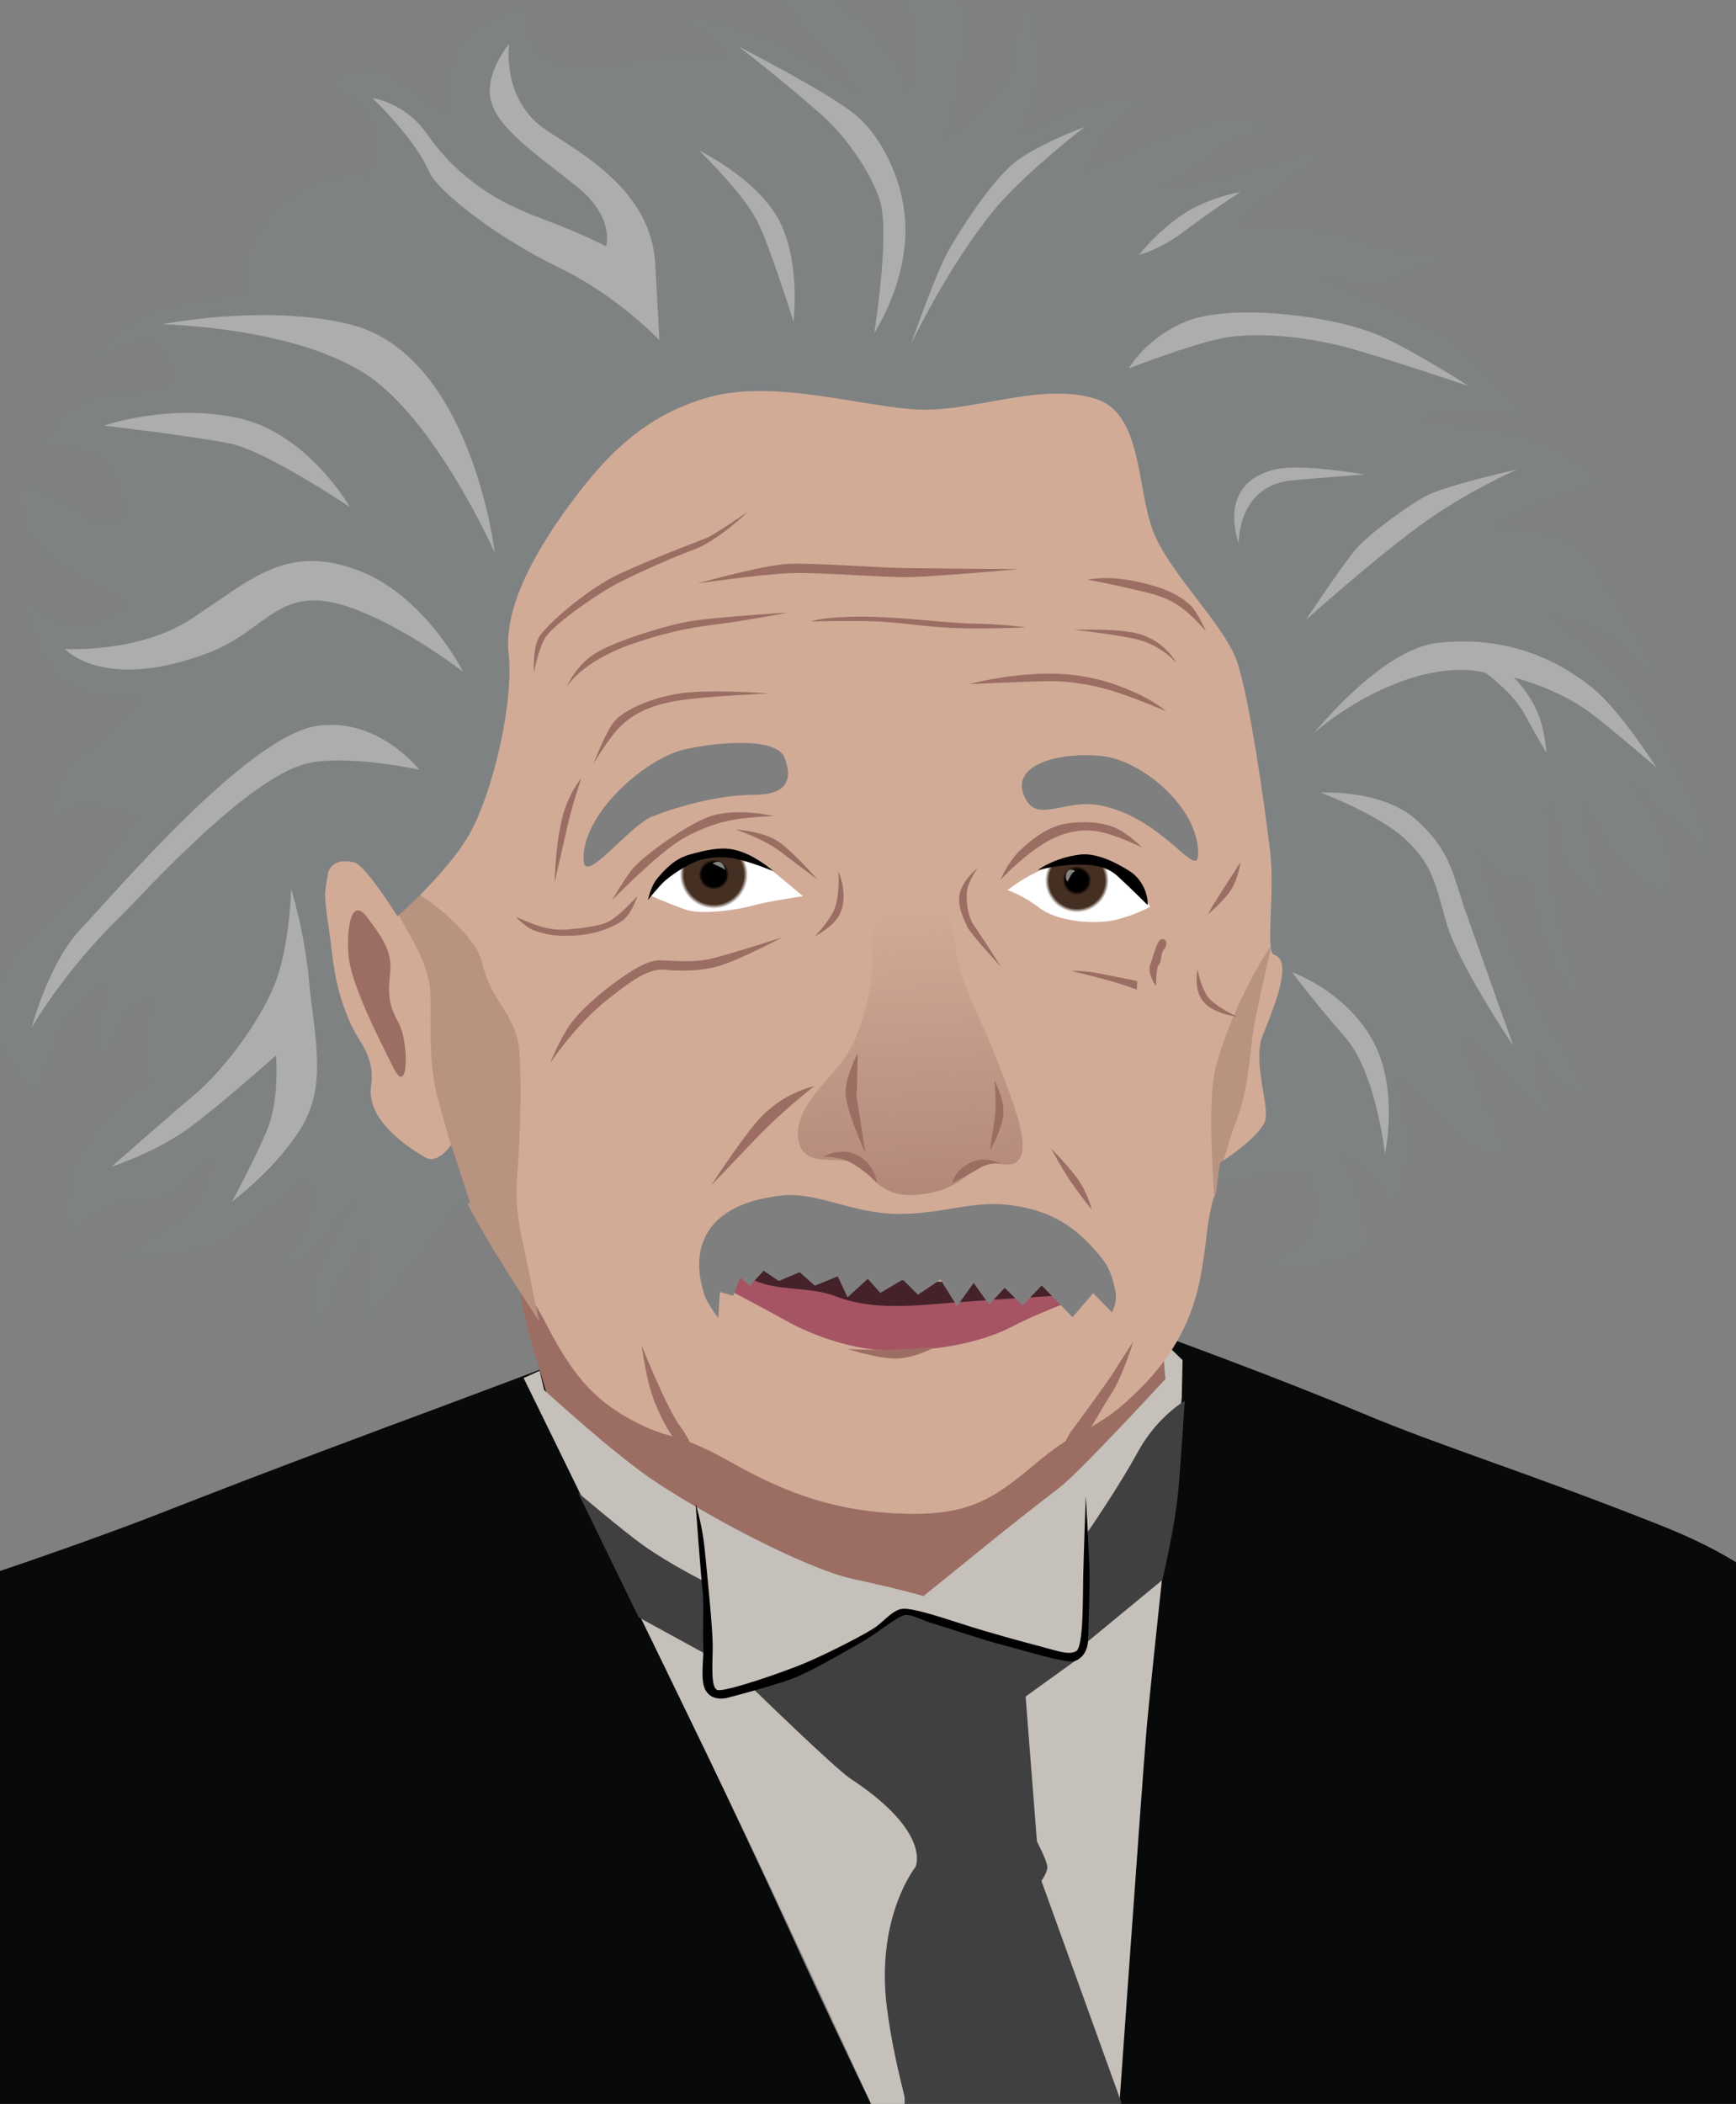 <?xml version="1.0"?>
<!DOCTYPE svg PUBLIC "-//W3C//DTD SVG 1.0//EN" "http://www.w3.org/TR/2001/REC-SVG-20010904/DTD/svg10.dtd">
<svg xmlns="http://www.w3.org/2000/svg" xmlns:xlink="http://www.w3.org/1999/xlink" width="416px" height="504px">
<rect width="100%" height="100%" fill="#808080" stroke="none"/>
<g>
<path fill="#080909" d="M 39.034 362.273 C 65.779 351.788 92.163 342.026 104.813 337.326 C 117.463 332.626 130 327.875 130 327.875 C 130 327.875 149.63 377.096 156.136 391.558 C 162.642 406.02 182.158 446.875 190.832 466.037 C 199.506 485.199 225.419 538.829 225.419 538.829 L -18.443 555.22 L -26.64 385.171 C -26.64 385.171 12.289 372.758 39.034 362.273 z" />
<path fill="#080909" d="M 398.113 365.477 C 365.916 352.698 345.474 346.564 326.054 338.385 C 306.634 330.207 278.305 319.884 278.305 319.884 C 278.305 319.884 279.548 363.944 276.993 387.968 C 274.438 411.992 271.882 441.128 270.349 465.152 C 268.816 489.176 264.355 530.634 264.355 530.634 L 438.542 536.781 L 432.394 391.317 C 432.394 391.317 430.31 378.256 398.113 365.477 z" />
<path fill="#9c6e63" d="M 134.188 346 C 138.001 362.442 161.856 364.803 178.12 373.119 C 194.384 381.435 207.034 387.581 229.081 382.158 C 251.128 376.735 274.656 346.554 277.329 341.009 C 280.704 334.009 278.391 318.204 278.391 318.204 C 278.391 318.204 269.922 332.626 257.995 341.303 C 246.068 349.98 222.576 359.38 206.673 357.934 C 190.77 356.488 164.387 344.195 153.544 337.326 C 142.701 330.457 124.062 299.882 124.688 308.75 C 125.361 318.285 130.188 328.75 134.188 346 z" />
<path fill="#c5c0ba" d="M 185.002 452.884 C 169.67 420.17 125.472 330.109 125.472 330.109 L 129.313 328.375 L 130.406 333 C 130.406 333 146.471 347.715 155.867 354.143 C 167.953 362.412 192.669 375.7 204.423 378.256 C 216.177 380.812 221.287 382.345 221.287 382.345 C 221.287 382.345 228.953 376.211 234.575 371.611 C 240.197 367.011 247.351 361.388 253.995 356.276 C 258.853 352.538 279.202 330.421 279.202 330.421 L 278.625 321.25 L 283.375 325.813 L 283.188 334.875 C 283.188 334.875 275.767 402.043 274.683 415.059 C 273.599 428.075 267.222 518.441 267.222 518.441 L 218.111 524.218 C 218.111 524.218 200.334 485.598 185.002 452.884 z" />
<path fill="#d2ab97" d="M 289.591 292.571 C 290.475 286.56 292.773 281.257 292.773 281.257 C 292.773 281.257 303.911 278.252 307.624 261.458 C 309.821 251.519 306.888 228.887 308.331 222.389 C 311.945 206.119 315.885 195.599 315.524 172.098 C 315.163 148.597 311.91 119.673 296.73 102.319 C 281.55 84.965 247.937 70.502 207.819 71.225 C 182.843 71.675 145.654 75.925 128.667 97.257 C 111.68 118.588 99.03 133.773 99.392 156.551 C 99.753 179.329 69.274 192.622 79.524 241.043 C 88.424 283.087 105.536 274.416 111.68 287.432 C 117.824 300.448 124.692 305.148 130.836 317.079 C 136.98 329.01 142.04 335.156 151.437 340.218 C 160.834 345.28 161.918 342.748 175.291 350.341 C 188.664 357.934 200.952 362.272 217.216 362.634 C 233.48 362.996 238.902 358.295 249.383 349.618 C 259.864 340.941 262.212 343.655 273.237 332.626 C 288.055 317.803 287.907 304.023 289.591 292.571 z" />
<path fill="#b89380" d="M 104.84 262.872 C 102.365 253.679 103.483 242.51 103.072 237.062 C 102.365 227.693 93.489 218.867 94 213.5 C 94.511 208.133 113.585 222.393 115.448 230.344 C 117.619 239.61 122.527 242.053 124.11 249.437 C 125.171 254.387 124.74 273.291 123.934 281.434 C 123.05 290.361 125.513 298.173 126.75 304.625 C 128.036 311.331 129.21 316.525 129.21 316.525 C 129.21 316.525 114.077 293.72 112.442 288.682 C 110.568 282.908 107.291 271.975 104.84 262.872 z" />
<path fill="#b89380" d="M 296.309 268.352 C 299.362 260.451 299.491 251.559 300.552 245.548 C 301.651 239.322 304.796 226.279 304.796 226.279 C 304.796 226.279 295.602 239.183 291.182 256.331 C 289.191 264.056 291.006 287.268 291.006 287.268 C 291.006 287.268 293.303 276.13 296.309 268.352 z" />
<path fill="#404040" d="M 212.518 480.861 C 209.81 459.189 219.385 447.237 219.385 447.237 C 219.385 447.237 223.44 439.034 203.844 426.114 C 200.049 423.612 180.351 404.429 180.351 404.429 C 180.351 404.429 193.001 399.731 199.868 396.478 C 206.602 393.288 216.938 385.75 216.938 385.75 C 216.938 385.75 230.77 389.972 238.179 392.321 C 245.588 394.67 258.057 397.562 258.057 397.562 L 245.769 406.417 L 248.48 441.113 C 248.48 441.113 250.775 445.537 250.967 447.07 C 251.129 448.363 249.562 450.584 249.562 450.584 L 273 515.553 L 210.889 529.994 C 210.889 529.994 217.71 506.044 216.688 501.955 C 215.666 497.866 213.602 489.538 212.518 480.861 z" />
<path fill="#404040" d="M 169.415 396.402 L 168.649 378.767 C 168.649 378.767 160.472 374.678 154.339 370.333 C 149.291 366.757 138.496 357.554 138.496 357.554 L 153.061 387.456 C 153.061 387.456 169.415 396.402 169.415 396.402 z" />
<path fill="#404040" d="M 259.617 394.101 L 278.526 378.511 C 278.526 378.511 281.592 365.733 282.359 357.043 C 283.126 348.353 283.892 335.574 283.892 335.574 C 283.892 335.574 277.249 339.408 272.649 347.842 C 268.049 356.276 260.639 367.01 260.639 367.01 C 260.639 367.01 259.617 394.101 259.617 394.101 z" />
<path fill="#7f8283" d="M 104.813 295.386 C 98.669 304.425 87.465 317.079 87.465 317.079 C 87.465 317.079 86.902 312.073 88.056 308.611 C 89.846 303.244 87.826 296.471 87.826 296.471 C 87.826 296.471 83.489 302.979 80.236 309.848 C 76.984 316.717 75.148 319.728 75.148 319.728 C 75.148 319.728 72.72 310.272 77.577 300.943 C 82.433 291.614 85.245 286.886 85.245 286.886 C 85.245 286.886 79.238 295.448 75.021 299.793 C 70.803 304.138 65.563 304.521 65.563 304.521 C 65.563 304.521 70.547 299.026 73.359 293.148 C 76.171 287.27 73.615 282.286 73.615 282.286 C 73.615 282.286 60.177 294.103 53.294 297.493 C 44.731 301.71 27.733 301.327 27.733 301.199 C 27.733 301.071 41.408 294.426 46.393 288.42 C 51.377 282.414 49.971 277.558 49.971 277.558 C 49.971 277.558 45.995 283.948 40.373 286.759 C 34.752 289.57 27.853 286.247 21.464 291.87 C 15.076 297.493 16.806 297.991 16.806 297.991 C 16.806 297.991 14.691 284.914 17.89 278.835 C 21.505 271.968 24.035 268.535 28.372 264.559 C 32.709 260.583 35.781 259.499 35.781 259.499 C 35.781 259.499 33.07 254.079 34.516 248.838 C 35.962 243.597 36.142 238.718 36.142 238.718 C 36.142 238.718 29.456 242.874 28.191 247.03 C 26.926 251.186 25.119 253.717 25.119 253.717 C 25.119 253.717 21.686 249.38 23.493 244.501 C 25.3 239.622 24.396 236.007 24.396 236.007 C 24.396 236.007 14.999 244.32 13.915 248.657 C 12.831 252.994 8.674 261.668 8.674 261.668 C 8.674 261.668 1.265 254.801 0 249.922 C -1.265 245.043 -1.807 237.452 0.904 232.754 C 3.614 228.056 13.553 217.755 18.794 213.057 C 24.035 208.359 32.528 195.96 32.528 195.96 C 32.528 195.96 23.854 192.344 19.878 193.067 C 15.903 193.79 12.288 196.321 12.288 196.321 C 12.288 196.321 13.011 184.39 20.601 179.69 C 28.191 174.99 33.251 167.397 33.251 167.397 C 33.251 167.397 22.047 168.482 15.18 163.42 C 8.313 158.358 5.783 143.535 5.783 143.535 C 5.783 143.535 12.288 148.596 18.071 149.681 C 23.854 150.766 31.082 144.258 31.082 144.258 C 31.082 144.258 11.566 136.304 7.59 129.435 C 3.614 122.566 5.06 115.696 5.06 115.696 C 5.06 115.696 14.818 119.311 20.24 123.288 C 25.661 127.265 29.998 123.288 29.998 123.288 C 29.998 123.288 27.468 109.911 20.601 108.103 C 13.734 106.295 10.12 106.657 10.12 106.657 C 10.12 106.657 16.264 93.641 28.191 94.003 C 40.118 94.364 41.564 89.664 41.564 89.664 C 41.564 89.664 38.672 80.626 32.89 82.072 C 27.107 83.518 22.047 86.41 22.047 86.41 C 22.047 86.41 27.83 75.925 41.564 73.033 C 55.298 70.141 58.189 70.864 58.189 70.864 C 58.189 70.864 57.105 59.294 65.418 50.617 C 75.864 39.712 88.188 41.94 88.188 41.94 C 88.188 41.94 91.441 30.37 87.465 27.116 C 83.489 23.862 78.068 19.162 78.068 19.162 C 78.068 19.162 88.549 14.462 94.693 18.439 C 100.838 22.416 106.982 27.478 106.982 27.478 C 106.982 27.478 106.078 13.192 112.403 8.132 C 119.86 2.166 125.776 1.808 125.776 1.808 C 125.776 1.808 125.414 11.208 132.281 14.462 C 139.148 17.716 147.281 15.36 153.606 14.095 C 159.931 12.83 173.665 13.734 173.665 13.734 C 173.665 13.734 173.484 10.481 166.978 7.228 C 160.472 3.976 158.485 3.976 158.485 3.976 C 158.485 3.976 168.966 3.614 181.435 8.132 C 194.441 12.844 206.554 23.312 206.554 23.312 C 206.554 23.312 198.603 13.011 193.724 8.132 C 188.845 3.253 179.111 -11.553 179.111 -11.553 C 179.111 -11.553 200.59 -3.067 209.022 7.412 C 217.454 17.89 217.71 21.469 217.71 21.469 C 217.71 21.469 220.265 9.712 217.71 3.834 C 214.379 -3.829 213.778 -21.662 213.778 -20.218 C 213.778 -18.774 233.482 0 232.035 7.954 C 230.588 15.908 227.172 32.539 227.172 32.539 C 227.172 32.539 242.878 21.331 243.239 13.016 C 243.6 4.7 245.769 0.362 245.769 0.362 C 245.769 0.362 250.106 10.485 249.022 17.716 C 248.015 24.433 245.046 32.178 245.046 32.178 C 245.046 32.178 253.72 26.755 260.587 24.947 C 267.454 23.139 273.599 24.224 273.599 24.224 C 273.599 24.224 265.648 31.093 264.202 33.624 C 262.756 36.155 260.587 40.493 260.587 40.493 C 260.587 40.493 272.876 35.07 284.08 30.732 C 295.284 26.393 308.657 30.732 308.657 30.732 C 308.657 30.732 297.091 31.455 292.031 35.793 C 286.971 40.132 278.297 45.194 278.297 45.194 C 278.297 45.194 291.109 43.452 302.151 39.77 C 312.994 36.155 317.331 36.155 317.331 36.155 C 317.331 36.155 311.457 41.659 306.217 45.621 C 301.173 49.434 296.73 54.232 296.73 54.232 C 296.73 54.232 312.271 53.148 323.114 56.763 C 333.957 60.379 345.474 61.594 345.474 61.594 C 345.474 61.594 333.976 68.239 328.354 68.239 C 322.732 68.239 316.088 66.45 316.088 66.45 C 316.088 66.45 337.428 74.913 345.73 80.251 C 356.462 87.152 365.661 100.187 365.661 100.187 C 365.661 100.187 360.551 98.653 353.396 98.398 C 346.241 98.142 340.364 100.953 340.364 100.953 C 340.364 100.953 358.25 102.232 367.194 105.043 C 375.539 107.666 383.548 114.755 383.548 114.755 C 383.548 114.755 377.927 118.077 371.794 119.866 C 365.661 121.655 358.251 126.767 358.251 126.767 C 358.251 126.767 374.605 123.7 382.526 135.968 C 390.447 148.236 399.902 167.148 399.902 167.148 C 399.902 167.148 388.658 153.858 382.781 151.302 C 376.904 148.746 371.538 147.724 371.538 147.724 C 371.538 147.724 383.803 155.135 393.002 168.17 C 405.229 185.495 412.423 209.83 412.423 209.83 C 412.423 209.83 406.801 202.162 401.946 198.073 C 397.091 193.984 390.958 187.339 390.958 187.339 C 390.958 187.339 398.88 198.584 399.902 203.951 C 400.924 209.318 399.391 214.686 399.391 214.686 C 399.391 214.686 389.681 209.83 385.848 203.696 C 382.015 197.562 379.204 192.45 379.204 192.45 C 379.204 192.45 381.248 203.696 382.781 208.552 C 384.314 213.408 387.125 219.03 387.125 219.03 C 387.125 219.03 373.582 208.807 373.582 202.673 C 373.582 196.539 371.027 191.684 371.027 191.684 C 371.027 191.684 371.283 212.641 374.349 223.12 C 377.415 233.599 380.25 242.5 380.25 242.5 C 380.25 242.5 372.75 235.25 369.5 224.5 C 368.047 219.694 366.683 211.107 366.683 211.107 C 366.683 211.107 360.295 211.363 357.995 209.318 C 355.695 207.273 354.162 202.929 354.162 202.929 C 354.162 202.929 358.519 217.853 361.061 223.631 C 363.872 230.02 369.239 243.31 372.816 247.655 C 376.393 252 380.482 262.223 380.482 262.223 C 380.482 262.223 372.816 260.946 371.538 257.623 C 370.26 254.3 368.216 252.511 368.216 252.511 C 368.216 252.511 368.472 259.156 370.005 262.223 C 371.538 265.29 373.838 268.868 373.838 268.868 C 373.838 268.868 363.106 262.224 357.995 255.323 C 352.884 248.422 350.585 248.677 350.585 248.677 C 350.585 248.677 355.44 264.012 357.995 267.846 C 360.55 271.68 359.784 276.28 359.784 276.28 C 359.784 276.28 354.162 277.558 348.796 271.424 C 343.43 265.29 334.486 257.623 334.486 257.623 C 334.486 257.623 337.809 268.868 337.553 275.769 C 337.297 282.67 333.975 289.314 333.975 289.314 C 333.975 289.314 330.653 283.436 328.098 281.391 C 325.543 279.346 321.71 276.28 321.71 276.28 C 321.71 276.28 324.521 281.647 326.31 287.781 C 328.099 293.915 327.332 299.793 327.332 299.793 C 327.332 299.793 320.177 303.371 313.022 303.627 C 307.934 303.809 299.99 302.349 299.99 302.349 C 299.99 302.349 309.445 301.326 313.022 295.959 C 316.599 290.592 314.81 282.158 311.744 280.88 C 308.678 279.602 291.558 284.458 291.558 284.458 L 292.324 278.58 C 292.324 278.58 302.801 271.935 303.312 267.846 C 303.823 263.757 300.245 254.044 302.545 248.166 C 304.845 242.288 310.125 230.25 305.356 228.742 C 303.11 228.032 305.612 214.175 304.334 203.696 C 303.056 193.217 299.479 167.403 296.413 158.458 C 293.347 149.513 280.059 137.245 276.226 127.022 C 272.393 116.799 273.702 99.113 262.683 95.586 C 249.907 91.497 234.064 98.398 221.032 98.142 C 208 97.886 186.28 90.73 170.182 95.075 C 154.084 99.42 144.629 109.899 136.708 120.633 C 128.787 131.367 120.609 145.168 121.887 156.669 C 123.165 168.17 118.089 190.241 112.25 200.25 C 107 209.25 95.25 219.5 95.25 219.5 C 95.25 219.5 87.518 207.239 85 206.625 C 74.523 204.069 78.447 218.008 79.469 227.464 C 80.491 236.92 82.536 242.032 84.324 245.866 C 86.113 249.7 89.946 253.277 88.924 260.178 C 87.902 267.079 94.97 273.24 101.956 277.302 C 104.904 279.016 108.125 274.25 108.125 274.25 L 112.75 288.5 C 112.75 288.5 110.957 286.347 104.813 295.386 z" />
<path fill="#45222a" d="M 183.965 303.702 C 192.278 302.256 200.591 305.148 215.771 306.594 C 230.951 308.04 246.853 305.509 251.19 306.594 C 255.527 307.679 258.78 309.848 249.383 311.656 C 239.986 313.464 222.638 315.271 211.434 313.825 C 200.23 312.379 189.748 310.933 183.604 309.848 C 177.46 308.763 175.652 305.148 183.965 303.702 z" />
<path fill="#a65463" d="M 214.325 323.587 C 224.083 323.587 234.926 321.779 242.516 317.802 C 250.106 313.825 261.672 309.848 261.672 309.848 C 261.672 309.848 238.179 311.294 228.782 312.017 C 219.385 312.74 209.319 314.012 200.444 310.603 C 193.771 308.04 186.568 309.453 180.558 306.625 C 175.968 304.465 173.484 308.402 173.484 308.402 C 173.484 308.402 181.796 312.74 188.302 316.356 C 194.808 319.971 204.567 323.587 214.325 323.587 z" />
<path fill="#7f7f7f" d="M 257.006 315.552 L 249.635 307.951 L 245.039 312.724 L 240.75 308.5 L 237.033 312.547 L 233.321 307.332 L 229.344 312.901 L 225.366 306.537 L 219.975 310.161 L 216.352 306.537 L 210.961 309.719 L 207.956 306.36 L 203.095 310.779 L 200.75 305.75 L 195.25 308 L 191.625 304.75 L 186.625 306.875 L 182.983 304.415 L 179.688 308 L 177.377 306.006 L 175.697 310.426 L 172.5 309.5 L 172.125 315.75 C 172.125 315.75 169.506 312.187 169 310.75 C 165.125 299.75 168.25 288.5 187.375 286.375 C 195.707 285.449 204.494 290.803 215.337 290.803 C 226.18 290.803 232.89 287.534 242.033 288.682 C 252.422 289.987 258.137 294.303 263.602 300.88 C 265.695 303.399 266.475 305.419 267.258 309.1 C 267.875 312 266.463 314.403 266.463 314.403 L 261.955 309.807 C 261.955 309.807 257.006 315.552 257.006 315.552 z" />
<path fill="#7f7f7f" d="M 164.143 179.501 C 173.179 177.513 186.19 176.788 187.997 181.488 C 189.804 186.188 189.261 190.412 180.587 190.412 C 171.913 190.412 161.671 193.456 156.25 195.625 C 150.829 197.794 140.303 211.756 139.875 206.375 C 139 195.375 154.566 181.608 164.143 179.501 z" />
<path fill="#7f7f7f" d="M 264.257 181.127 C 273.654 182.212 287.125 193.375 287.125 204.375 C 287.125 211.393 279.229 196.279 264 193 C 254.916 191.044 248.173 197.936 245.282 190.343 C 242.391 182.75 254.86 180.042 264.257 181.127 z" />
<linearGradient id="P1_12" x1="51.815%" y1="169.297%" x2="46.511%" y2="6.076%" ><stop offset="0%" stop-color="#9c6e63" /><stop offset="100%" stop-color="#9c6e63" stop-opacity="0" /></linearGradient>
<path fill="url(#P1_12)" d="M 219.243 286.247 C 227.931 285.736 231.312 281.908 234.384 279.378 C 237.456 276.848 242.878 281.366 244.685 276.848 C 246.492 272.33 241.432 260.403 238.179 252.09 C 234.926 243.777 229.477 234.036 229.143 227.514 C 228.782 220.466 223.361 212.334 219.385 213.057 C 215.409 213.78 208.171 220.179 208.904 227.514 C 209.627 234.742 206.735 248.115 201.675 254.44 C 196.615 260.765 189.928 266.547 191.374 273.414 C 192.82 280.281 201.675 276.486 205.289 278.835 C 208.903 281.184 210.555 286.758 219.243 286.247 z" />
<radialGradient id="P1_13" gradientUnits="userSpaceOnUse" cx="171.072px" cy="209.516px" r="19.583px" ><stop offset="0%" stop-color="#000000" /><stop offset="14.852%" stop-color="#000000" /><stop offset="18.482%" stop-color="#452f22" /><stop offset="36.573%" stop-color="#452f22" /><stop offset="41.584%" stop-color="#ffffff" /><stop offset="100%" stop-color="#ffffff" /></radialGradient>
<path fill="url(#P1_13)" d="M 163.274 207.455 C 168.129 204.644 177.592 202.673 182.447 206.507 C 187.302 210.341 192.413 214.686 192.413 214.686 C 192.413 214.686 183.724 215.964 180.147 216.986 C 176.57 218.008 167.933 219.221 164.202 217.88 C 159.867 216.321 155.617 214.43 155.617 214.43 C 155.617 214.43 158.419 210.266 163.274 207.455 z" />
<radialGradient id="P1_14" gradientUnits="userSpaceOnUse" cx="258.077px" cy="210.944px" r="18.324px" ><stop offset="0%" stop-color="#000000" /><stop offset="14.643%" stop-color="#000000" /><stop offset="18.811%" stop-color="#452f22" /><stop offset="36.634%" stop-color="#452f22" /><stop offset="41.584%" stop-color="#ffffff" /><stop offset="100%" stop-color="#ffffff" /></radialGradient>
<path fill="url(#P1_14)" d="M 251.552 207.636 C 256.973 205.829 265.286 206.551 270.165 211.069 C 275.044 215.587 275.586 217.213 275.586 217.213 C 275.586 217.213 272.514 219.02 267.635 220.285 C 262.283 221.673 253.178 220.647 249.202 217.575 C 245.137 214.434 241.432 213.238 241.432 213.238 C 241.432 213.238 246.131 209.443 251.552 207.636 z" />
<path fill="#9c6e63" d="M 148.726 137.34 C 156.677 133.726 164.37 130.772 168.966 129.027 C 171.315 128.135 179.267 122.521 179.267 122.521 C 179.267 122.521 172.084 129.581 166.075 131.738 C 160.64 133.689 150.015 138.568 146.738 140.412 C 142.22 142.955 132.1 149.989 130.474 153.061 C 128.848 156.133 127.944 161.193 127.944 161.193 C 127.944 161.193 127.583 155.772 129.029 152.881 C 130.475 149.99 140.775 140.954 148.726 137.34 z" />
<path fill="#9c6e63" d="M 188.935 135.081 C 195.079 134.81 210.44 135.985 216.132 136.075 C 221.824 136.165 244.233 136.346 244.233 136.346 C 244.233 136.346 224.987 138.062 218.21 138.243 C 211.433 138.424 196.434 136.979 188.844 137.34 C 181.254 137.701 167.069 139.779 167.069 139.779 C 167.069 139.779 182.791 135.352 188.935 135.081 z" />
<path fill="#9c6e63" d="M 142.13 156.856 C 146.648 153.784 158.936 149.989 164.9 148.905 C 170.864 147.821 188.844 146.736 188.844 146.736 C 188.844 146.736 178.689 148.718 171.225 149.628 C 163.816 150.532 158.813 151.873 152.883 153.784 C 139.149 158.211 135.715 164.717 135.715 164.717 C 135.715 164.717 137.612 159.928 142.13 156.856 z" />
<path fill="#9c6e63" d="M 206.53 147.724 C 216.115 147.724 225.956 149.257 233.241 149.385 C 240.526 149.513 245.894 150.28 245.894 150.28 C 245.894 150.28 235.506 150.791 227.838 150.408 C 220.17 150.025 214.934 148.938 208.288 148.81 C 201.642 148.682 194.261 148.874 194.261 148.874 C 194.261 148.874 196.945 147.724 206.53 147.724 z" />
<path fill="#9c6e63" d="M 165.863 165.806 C 174.295 165.295 184.236 166.126 184.236 166.126 C 184.236 166.126 169.634 166.765 162.86 167.787 C 156.086 168.809 151.488 170.982 148.124 174.56 C 145.842 176.988 142.245 182.866 142.245 182.866 C 142.245 182.866 144.673 176.477 146.846 173.282 C 149.019 170.087 157.431 166.317 165.863 165.806 z" />
<path fill="#9c6e63" d="M 250.467 161.374 C 260.225 161.193 267.093 163.723 271.972 165.892 C 276.851 168.061 279.463 170.407 279.463 170.407 C 279.463 170.407 271.297 166.868 266.046 165.359 C 260.487 163.762 255.695 163.123 250.839 163.187 C 245.983 163.251 232.183 163.889 232.183 163.889 C 232.183 163.889 240.709 161.555 250.467 161.374 z" />
<path fill="#9c6e63" d="M 271.069 151.435 C 278.952 152.772 281.911 158.844 281.911 158.844 C 281.911 158.844 278.403 154.449 271.86 153.027 C 265.982 151.749 257.335 150.893 257.335 150.893 C 257.335 150.893 265.826 150.546 271.069 151.435 z" />
<path fill="#9c6e63" d="M 270.86 139.034 C 277.268 140.207 282.002 141.948 285.17 144.913 C 287.036 146.659 289.002 151.302 289.002 151.302 C 289.002 151.302 285.796 147.278 282.182 144.929 C 278.568 142.58 275.167 142.046 270.617 140.954 C 266.099 139.87 260.678 138.876 260.678 138.876 C 260.678 138.876 264.563 137.881 270.86 139.034 z" />
<path fill="#9c6e63" d="M 135.986 197.877 C 137.251 192.365 139.306 186.444 139.306 186.444 C 139.306 186.444 136.076 190.017 134.577 196.54 C 133.013 203.345 132.916 211.363 132.916 211.363 C 132.916 211.363 134.773 203.164 135.986 197.877 z" />
<path fill="#9c6e63" d="M 151.447 208.296 C 153.62 205.485 163.545 198.149 169.595 195.773 C 176.093 193.221 185.443 195.517 185.443 195.517 C 185.443 195.517 178.925 195.645 174.324 196.667 C 169.723 197.689 164.541 199.959 160.744 202.847 C 154.329 207.726 146.648 215.677 146.648 215.677 C 146.648 215.677 149.274 211.107 151.447 208.296 z" />
<path fill="#9c6e63" d="M 186.593 201.651 C 190.095 204.066 195.923 210.724 195.923 210.724 C 195.923 210.724 190.552 206.711 186.82 203.887 C 182.766 200.82 176.241 198.712 176.241 198.712 C 176.241 198.712 182.887 199.095 186.593 201.651 z" />
<path fill="#9c6e63" d="M 148.676 220.883 C 145.544 222.742 141.875 223.961 137.176 224.142 C 132.477 224.323 130.723 223.791 128.215 222.996 C 126.186 222.353 123.607 219.653 123.607 219.653 C 123.607 219.653 125.595 220.466 127.583 221.279 C 129.571 222.092 132.77 222.917 135.834 222.672 C 139.029 222.416 143.821 221.842 145.745 220.828 C 148.583 219.332 152.702 214.683 152.702 214.683 C 152.702 214.683 151.415 219.258 148.676 220.883 z" />
<path fill="#9c6e63" d="M 199.982 217.689 C 198.801 220.669 195.284 224.27 195.284 224.27 C 195.284 224.27 199.663 222.097 201.163 219.158 C 203.524 214.534 200.907 208.68 200.907 208.68 C 200.907 208.68 201.324 214.303 199.982 217.689 z" />
<path fill="#9c6e63" d="M 136.494 245.611 C 139.146 241.843 144 237.723 148.455 234.561 C 151.256 232.573 155.229 229.906 158.394 230.044 C 162.55 230.225 166.336 230.635 170.683 229.592 C 175.201 228.508 187.488 224.525 187.488 224.525 C 187.488 224.525 176.811 230.225 171.768 231.554 C 166.527 232.935 161.273 232.488 159.298 232.303 C 155.258 231.924 150.852 235.322 145.925 239.17 C 137.746 245.559 131.765 254.811 131.765 254.811 C 131.765 254.811 134.066 249.061 136.494 245.611 z" />
<path fill="#9c6e63" d="M 230.228 213.238 C 231.493 209.985 234.203 207.997 234.203 207.997 C 234.203 207.997 231.992 211.299 231.736 213.344 C 231.48 215.389 231.736 219.414 233.525 221.906 C 235.314 224.398 239.914 231.682 239.914 231.682 C 239.914 231.682 232.567 223.758 231.8 222.033 C 231.033 220.308 228.963 216.491 230.228 213.238 z" />
<path fill="#9c6e63" d="M 244.142 204.022 C 246.853 201.311 251.009 198.058 255.256 197.335 C 259.503 196.612 263.84 196.884 267.093 198.239 C 270.346 199.594 273.689 203.028 273.689 203.028 C 273.689 203.028 267.635 200.046 263.388 199.233 C 259.141 198.42 254.727 199.367 250.648 201.763 C 244.956 205.106 239.715 210.798 239.715 210.798 C 239.715 210.798 241.431 206.733 244.142 204.022 z" />
<path fill="#9c6e63" d="M 262.937 233.116 C 268.191 234.132 272.514 235.013 272.514 235.013 L 272.424 237.091 C 272.424 237.091 269.175 235.79 264.427 234.537 C 261.174 233.679 256.702 232.574 256.702 232.574 C 256.702 232.574 259.775 232.504 262.937 233.116 z" />
<path fill="#9c6e63" d="M 275.677 230.923 C 276.581 228.664 277.181 225.18 278.387 224.984 C 279.652 224.778 279.802 226.417 279.065 227.218 C 278.026 228.348 278.433 230.335 277.71 231.058 C 276.987 231.781 277.032 236.278 277.032 236.278 C 277.032 236.278 274.773 233.182 275.677 230.923 z" />
<path fill="#9c6e63" d="M 289.239 238.518 C 287.613 235.988 286.971 232.212 286.971 232.212 C 286.971 232.212 285.887 236.73 288.236 239.802 C 290.585 242.874 296.549 243.597 296.549 243.597 C 296.549 243.597 290.865 241.048 289.239 238.518 z" />
<path fill="#9c6e63" d="M 292.031 214.686 C 294.076 211.491 297.271 206.507 297.271 206.507 C 297.271 206.507 296.632 211.107 294.587 213.791 C 292.542 216.475 289.475 219.03 289.475 219.03 C 289.475 219.03 289.986 217.881 292.031 214.686 z" />
<path fill="#000000" d="M 270.688 208.68 C 267.109 206.38 262.5 204.265 258.802 204.718 C 252.54 205.485 248.705 208.424 248.705 208.424 C 248.705 208.424 253.306 207.274 257.14 207.146 C 261.106 207.014 264.936 207.274 267.748 209.83 C 270.56 212.386 274.991 216.794 274.991 216.794 C 275.183 215.133 274.266 210.98 270.688 208.68 z" />
<path fill="#000000" d="M 157.582 210.341 C 159.243 208.424 161.544 205.74 165.25 204.718 C 168.956 203.696 172.257 202.915 175.346 203.44 C 180.604 204.335 185.333 208.711 185.333 208.711 C 185.333 208.711 180.578 206.672 176.369 205.74 C 172.905 204.973 168.687 205.453 166.291 206.571 C 163.233 207.998 160.669 209.825 159.243 211.107 C 157.857 212.353 155.281 215.58 155.281 215.58 C 155.281 215.58 155.921 212.258 157.582 210.341 z" />
<path fill="#9c6e63" d="M 163.003 341.723 C 159.68 337.198 153.786 322.387 153.786 322.387 C 153.786 322.387 154.87 331.241 157.039 336.301 C 159.208 341.361 161.033 344.415 162.732 346.06 C 165.623 348.861 167.25 347.506 163.003 341.723 z" />
<path fill="#9c6e63" d="M 213.347 323.331 C 217.692 323.203 224.041 322.712 224.041 322.712 C 224.041 322.712 219.057 325.452 214.584 325.452 C 210.111 325.452 203.207 323.178 203.207 323.178 C 203.207 323.178 209.002 323.459 213.347 323.331 z" />
<path fill="#9c6e63" d="M 181.425 268.613 C 177.051 273.699 170.437 283.947 170.437 283.947 C 170.437 283.947 176.61 277.54 180.714 273.213 C 187.743 265.801 195.156 260.178 195.156 260.178 C 195.156 260.178 187.36 261.712 181.425 268.613 z" />
<path fill="#9c6e63" d="M 267.324 327.971 C 265.918 330.335 259.205 339.535 257.945 341.186 C 250.874 350.451 260.243 343.837 261.779 341.362 C 263.043 339.324 264.902 335.982 266.174 334.104 C 268.857 330.143 271.604 321.326 271.604 321.326 C 271.604 321.326 268.164 326.558 267.324 327.971 z" />
<path fill="#9c6e63" d="M 257.75 281.75 C 255.074 278.294 251.875 275.125 251.875 275.125 C 251.875 275.125 254.244 279.592 256.514 282.957 C 258.475 285.864 261.614 289.826 261.614 289.826 C 261.614 289.826 260.75 285.625 257.75 281.75 z" />
<path fill="#ffffff" fill-opacity="0.515" d="M 255.619 209.127 C 256.2 207.74 257.664 208.616 257.664 208.616 C 257.664 208.616 257.076 208.898 256.609 209.702 C 256.121 210.542 255.811 211.203 255.811 211.203 C 255.811 211.203 255.057 210.471 255.619 209.127 z" />
<path fill="#ffffff" fill-opacity="0.515" d="M 172.649 206.603 C 173.531 207.063 173.781 208.406 173.781 208.406 C 173.781 208.406 173.219 207.938 172.438 207.625 C 171.536 207.264 170.719 206.813 170.719 206.813 C 170.719 206.813 171.894 206.21 172.649 206.603 z" />
<path fill="#adadad" d="M 87.391 89.452 C 104.256 100.187 118.565 132.389 118.565 132.389 C 118.565 132.389 112.943 84.852 83.813 77.696 C 63.564 72.721 38.84 77.696 38.84 77.696 C 38.84 77.696 69.665 78.17 87.391 89.452 z" />
<path fill="#adadad" d="M 45.901 148.235 C 60.231 138.815 68.295 130.519 84.935 136.304 C 101.575 142.089 110.957 160.89 110.957 160.89 C 110.957 160.89 98.685 151.424 86.38 146.428 C 66.789 138.474 65.056 150.766 49.515 156.551 C 24.705 165.786 15.541 155.466 15.541 155.466 C 15.541 155.466 33.251 156.551 45.901 148.235 z" />
<path fill="#adadad" d="M 57.105 100.149 C 73.731 103.764 83.851 121.481 83.851 121.481 C 83.851 121.481 63.972 108.104 55.298 106.296 C 46.624 104.488 24.938 101.957 24.938 101.957 C 24.938 101.957 40.446 96.526 57.105 100.149 z" />
<path fill="#adadad" d="M 19.517 222.353 C 27.468 214.037 59.274 176.436 75.899 173.905 C 90.588 171.669 100.476 184.39 100.476 184.39 C 100.476 184.39 82.908 180.558 73.369 182.944 C 58.912 186.559 33.799 214.7 28.914 219.461 C 14.818 233.2 7.59 246.215 7.59 246.215 C 7.59 246.215 11.566 230.669 19.517 222.353 z" />
<path fill="#adadad" d="M 66.864 232.838 C 63.972 242.6 54.268 255.802 46.443 262.391 C 39.576 268.174 26.745 279.478 26.745 279.478 C 26.745 279.478 37.227 276.124 45.359 270.161 C 53.202 264.409 66.141 252.813 66.141 252.813 C 66.141 252.813 67.044 263.476 63.972 270.801 C 61.176 277.469 55.659 287.793 55.659 287.793 C 55.659 287.793 66.864 279.477 72.646 269.354 C 78.429 259.231 75.176 247.3 74.092 235.369 C 72.946 222.762 69.755 212.953 69.755 212.953 C 69.755 212.953 69.576 223.68 66.864 232.838 z" />
<path fill="#adadad" d="M 102.25 32 C 110.16 43.3 120 48.75 129.5 52.25 C 139 55.75 145.25 59 145.25 59 C 145.25 59 147.5 52 138 44.5 C 127.766 36.421 119.73 30.934 117.75 24.5 C 115.75 18 122 10.5 122 10.5 C 122 10.5 120 24 131 31.25 C 139.35 36.753 156 45.75 157 63 C 157.434 70.487 158 81.5 158 81.5 C 158 81.5 148.25 71 133.75 64 C 119.25 57 104.769 45.814 102.75 41 C 99.5 33.25 89.25 23.5 89.25 23.5 C 89.25 23.5 97 24.5 102.25 32 z" />
<path fill="#adadad" d="M 176.972 11.137 C 176.972 11.137 198.25 22 205 27.5 C 210.087 31.645 216.341 41.642 216.928 53.388 C 217.635 67.53 209.5 79.75 209.5 79.75 C 209.5 79.75 213.094 57.468 211.094 48.968 C 209.71 43.087 203.515 33.363 196.95 27.578 C 186.519 18.385 176.972 11.137 176.972 11.137 z" />
<path fill="#adadad" d="M 238.144 50.382 C 245.028 41.92 259.889 30.406 259.889 30.406 C 259.889 30.406 247.673 35.016 242.74 39.245 C 237.362 43.855 230.444 54.429 227.263 60.084 C 224.082 65.739 218.343 82.379 218.343 82.379 C 218.343 82.379 226.885 64.223 238.144 50.382 z" />
<path fill="#adadad" d="M 167.531 36.05 C 167.531 36.05 181.315 42.766 186.617 52.662 C 191.919 62.558 190.151 77.049 190.151 77.049 C 190.151 77.049 184.85 60.084 181.669 53.369 C 178.488 46.654 167.531 36.05 167.531 36.05 z" />
<path fill="#adadad" d="M 329 79.75 C 316.25 75 294 73 284.25 77 C 274.5 81 270.5 88.25 270.5 88.25 C 270.5 88.25 285.329 82.492 293 81 C 302 79.25 315 81 323.75 83.5 C 334.019 86.434 352 92.5 352 92.5 C 352 92.5 336.408 82.51 329 79.75 z" />
<path fill="#adadad" d="M 283.25 51.5 C 277 55.75 273 61 273 61 C 273 61 277.75 60 284 55.25 C 290.25 50.5 297.25 46 297.25 46 C 297.25 46 289.5 47.25 283.25 51.5 z" />
<path fill="#adadad" d="M 363.5 112.5 C 363.5 112.5 346.696 116.145 341.392 118.973 C 338.49 120.52 328.394 127.442 324.773 131.701 C 321.767 135.237 312.928 148.495 312.928 148.495 C 312.928 148.495 328.301 134.721 339.801 126.221 C 351.301 117.721 363.5 112.5 363.5 112.5 z" />
<path fill="#adadad" d="M 296.84 130.11 C 296.84 130.11 291.183 115.791 305.68 112.432 C 311.864 110.999 326.895 113.67 326.895 113.67 C 326.895 113.67 316.267 114.45 309.569 115.084 C 296.486 116.321 296.84 130.11 296.84 130.11 z" />
<path fill="#adadad" d="M 381.348 164.582 C 371.657 156.879 359.483 152.335 344.5 154 C 331 155.5 315 175.5 315 175.5 C 315 175.5 323.625 167.625 336.125 163.125 C 348.625 158.625 356.066 161.223 356.066 161.223 C 356.066 161.223 362.585 166.008 365.26 170.946 C 367.558 175.189 370.564 180.316 370.564 180.316 C 370.564 180.316 370.234 174.714 368.265 170.239 C 366.32 165.82 362.785 162.284 362.785 162.284 C 362.785 162.284 372.862 164.759 380.641 170.416 C 385.423 173.893 396.906 183.851 396.906 183.851 C 396.906 183.851 388.243 170.062 381.348 164.582 z" />
<path fill="#adadad" d="M 316.5 189.875 C 316.5 189.875 331.25 189 339.5 196.5 C 347.75 204 348 209.25 351.25 218.5 C 354.5 227.75 362.625 250.5 362.625 250.5 C 362.625 250.5 349.375 230.875 346.625 221.125 C 343.875 211.375 343.25 207.25 337 201.25 C 330.75 195.25 316.5 189.875 316.5 189.875 z" />
<path fill="#adadad" d="M 331.881 276.387 C 331.881 276.387 335.415 260.482 328.7 248.819 C 321.985 237.156 309.614 232.914 309.614 232.914 C 309.614 232.914 314.916 239.984 322.338 248.466 C 329.76 256.948 331.881 276.387 331.881 276.387 z" />
<path fill="#9c6e63" d="M 88 219.75 C 91.75 224.75 94 228 93.5 233 C 93 238 93 240.5 95.5 245 C 98 249.5 98 263.25 94.25 255.75 C 90.5 248.25 84 235.5 83.5 228.75 C 83 222 84.25 214.75 88 219.75 z" />
<path fill="#9c6e63" d="M 205 262.25 C 205.375 266.5 205.5 252.375 205.5 252.375 C 205.5 252.375 202.5 258 202.625 262 C 202.75 266 207.375 276.25 207.375 276.25 C 207.375 276.25 204.625 258 205 262.25 z" />
<path fill="#9c6e63" d="M 238.25 268.75 C 239 264.25 238.25 258.875 238.25 258.875 C 238.25 258.875 241 263.625 240.375 267.5 C 239.75 271.375 237.25 275.625 237.25 275.625 C 237.25 275.625 237.5 273.25 238.25 268.75 z" />
<path fill="#9c6e63" d="M 205.5 276.75 C 209.675 278.934 210.188 283.375 210.188 283.375 C 210.188 283.375 208 281.063 204.625 278.938 C 201.25 276.813 197.25 277.125 197.25 277.125 C 197.25 277.125 201.438 274.625 205.5 276.75 z" />
<path fill="#9c6e63" d="M 232.348 278.605 C 236.06 276.66 239.772 278.782 239.772 278.782 C 239.772 278.782 237.298 278.252 234.558 279.931 C 231.818 281.61 228.195 283.378 228.195 283.378 C 228.195 283.378 228.636 280.55 232.348 278.605 z" />
<path fill="#000000" d="M 168.84 370.885 C 169.404 376.517 170.785 389.977 170.785 394.22 C 170.785 398.463 170.254 404.119 171.845 404.826 C 173.436 405.533 188.287 400.407 193.591 398.109 C 198.895 395.811 207.911 391.214 210.033 389.623 C 212.155 388.032 214.277 385.381 216.575 385.381 C 218.873 385.381 223.116 386.618 230.188 388.916 C 237.26 391.214 245.624 393.447 249.282 394.396 C 253.029 395.368 256.122 396.606 257.89 395.545 C 259.658 394.484 259.451 382.996 259.569 377.691 C 259.691 372.211 260.188 358.422 260.188 358.422 C 260.188 358.422 261.143 373.846 261.099 378.354 C 261.056 382.777 260.799 391.171 260.746 392.761 C 260.658 395.413 259.508 397.092 257.652 397.888 C 255.796 398.684 244.968 395.236 240.372 394.087 C 235.776 392.938 226.627 389.8 223.578 388.916 C 220.647 388.066 218.584 386.706 216.905 386.883 C 215.226 387.06 210.165 391.214 207.16 392.982 C 204.155 394.75 195.848 399.523 191.517 401.468 C 187.406 403.314 176.139 406.241 174.46 406.683 C 172.781 407.125 170.218 407.125 168.981 404.738 C 167.744 402.351 168.716 396.871 168.539 394.308 C 168.362 391.745 168.716 383.701 168.362 381.049 C 168.008 378.397 166.683 360.189 166.683 360.189 C 166.683 360.189 168.274 365.228 168.84 370.885 z" />
</g>
</svg>
